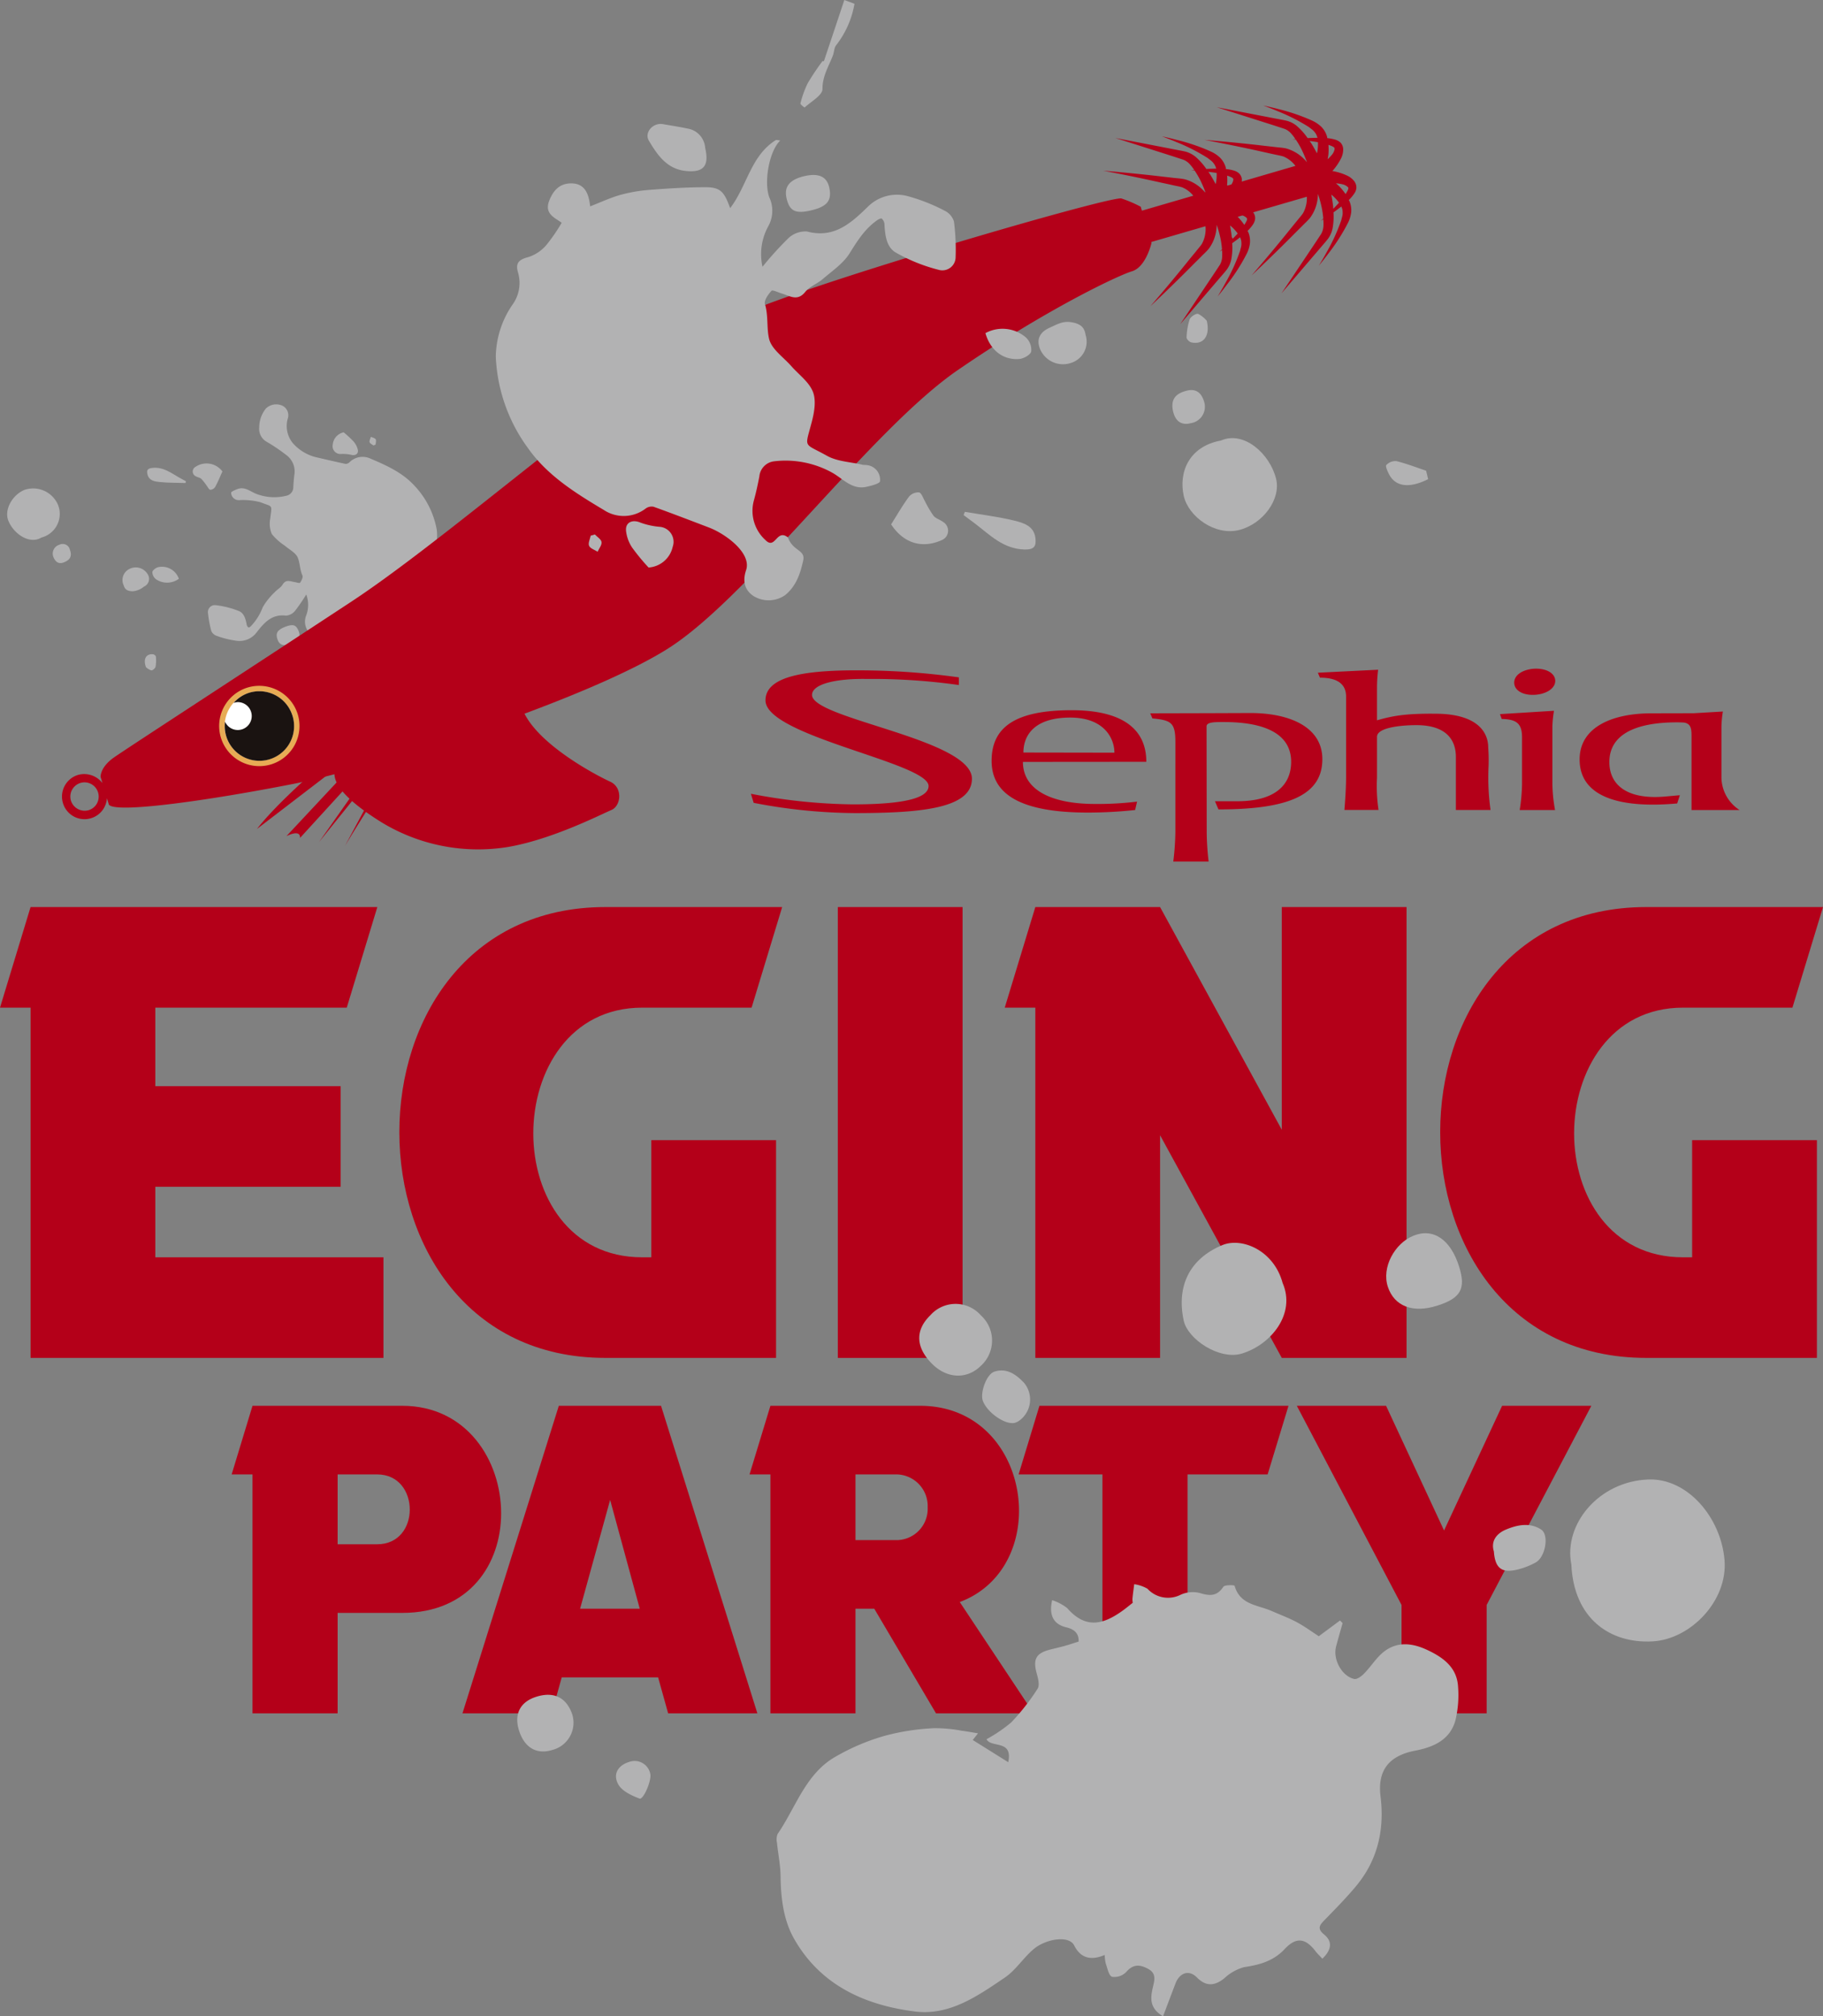 <svg id="sephia_logo" xmlns="http://www.w3.org/2000/svg" xmlns:xlink="http://www.w3.org/1999/xlink" width="312" height="345" viewBox="0 0 312 345">
  <rect x="0" y="0" width="312" height="345" fill="#808080" stroke="none"/>
  <defs>
    <clipPath id="clip-path">
      <rect id="長方形_62" data-name="長方形 62" width="312" height="345" fill="none"/>
    </clipPath>
    <clipPath id="clip-path-3">
      <rect id="長方形_48" data-name="長方形 48" width="73.593" height="45.523" fill="none"/>
    </clipPath>
    <clipPath id="clip-path-4">
      <rect id="長方形_49" data-name="長方形 49" width="1.577" height="1.555" fill="none"/>
    </clipPath>
    <clipPath id="clip-path-5">
      <rect id="長方形_50" data-name="長方形 50" width="1.283" height="2.344" fill="none"/>
    </clipPath>
    <clipPath id="clip-path-6">
      <rect id="長方形_51" data-name="長方形 51" width="1.387" height="2.021" fill="none"/>
    </clipPath>
    <clipPath id="clip-path-7">
      <rect id="長方形_52" data-name="長方形 52" width="1.034" height="1.673" fill="none"/>
    </clipPath>
    <clipPath id="clip-path-8">
      <rect id="長方形_53" data-name="長方形 53" width="1.289" height="2.338" fill="none"/>
    </clipPath>
    <clipPath id="clip-path-9">
      <rect id="長方形_54" data-name="長方形 54" width="0.012" height="0.018" fill="none"/>
    </clipPath>
    <clipPath id="clip-path-10">
      <rect id="長方形_55" data-name="長方形 55" width="0.006" height="0.02" fill="none"/>
    </clipPath>
    <clipPath id="clip-path-11">
      <rect id="長方形_56" data-name="長方形 56" width="0.006" height="0.024" fill="none"/>
    </clipPath>
    <clipPath id="clip-path-12">
      <rect id="長方形_58" data-name="長方形 58" width="206.655" height="133.985" fill="none"/>
    </clipPath>
    <clipPath id="clip-path-13">
      <rect id="長方形_59" data-name="長方形 59" width="159.573" height="102.707" fill="none"/>
    </clipPath>
    <clipPath id="clip-path-14">
      <rect id="長方形_60" data-name="長方形 60" width="45.426" height="40.948" fill="none"/>
    </clipPath>
  </defs>
  <g id="グループ_70" data-name="グループ 70" clip-path="url(#clip-path)">
    <g id="グループ_69" data-name="グループ 69">
      <g id="グループ_68" data-name="グループ 68" clip-path="url(#clip-path)">
        <g id="グループ_34" data-name="グループ 34" transform="translate(1.226 69.187)" style="mix-blend-mode: multiply;isolation: isolate">
          <g id="グループ_33" data-name="グループ 33">
            <g id="グループ_32" data-name="グループ 32" clip-path="url(#clip-path-3)">
              <path id="パス_204" data-name="パス 204" d="M52.8,68.539c.591.342,1.641.544,1.361,1.753a2.064,2.064,0,0,1-1.569,1.789c-1.3.26-1.808-.6-2.1-1.757-.9.5-1.681,1.007-2.523,1.373a13.836,13.836,0,0,1-2.509.789c-1.6.344-3.2.67-4.826.9-1.309.184-1.712-.128-2.441-1.535-1.217,2.127-1.18,4.829-3.177,6.5-.076.058-.232.022-.409.032a5.977,5.977,0,0,0,.271-5.129,2.808,2.808,0,0,1-.249-2.524,5.137,5.137,0,0,0,.03-3.63,30.8,30.8,0,0,1-1.934,2.818,2.182,2.182,0,0,1-1.561.8c-2.453-.3-3.756,1.279-5.03,2.908a3.66,3.66,0,0,1-3.383,1.4,16.088,16.088,0,0,1-3.373-.825,1.586,1.586,0,0,1-.968-.831,18.869,18.869,0,0,1-.573-3.116,1.175,1.175,0,0,1,1.335-1.317,15.175,15.175,0,0,1,3.962,1c.914.374,1.16,1.427,1.343,2.384a.754.754,0,0,0,.3.428c.06.038.273-.1.381-.2A9.453,9.453,0,0,0,27.2,69.3a11.351,11.351,0,0,1,2.046-2.574c.421-.476,1.054-.793,1.365-1.317.577-.967,1.317-.534,2.046-.43.323.046.85.236.934.114.247-.354.553-.939.413-1.241-.447-.985-.421-2.1-.782-3.012-.337-.867-1.473-1.423-2.261-2.107a9.467,9.467,0,0,1-2.2-1.977,4.522,4.522,0,0,1-.273-2.618c.3-2.526.535-1.945-1.73-2.838a11.983,11.983,0,0,0-3.227-.356c-.134-.012-.267.028-.4.018A1.3,1.3,0,0,1,21.8,49.7c-.01-.2.7-.49,1.12-.646,1.235-.456,2.166.442,3.2.837a8.531,8.531,0,0,0,5.189.3,1.482,1.482,0,0,0,1.132-1.505c.042-.718.094-1.435.192-2.141a3.482,3.482,0,0,0-1.465-3.356,29.9,29.9,0,0,0-3.247-2.193,2.531,2.531,0,0,1-1.309-2.5,5.115,5.115,0,0,1,1.16-3.24,2.559,2.559,0,0,1,2.772-.468,1.809,1.809,0,0,1,.958,2.183,4.618,4.618,0,0,0,.888,4.271,7.8,7.8,0,0,0,3.88,2.36c1.7.39,3.389.793,5.091,1.151a.9.9,0,0,0,.671-.254,3.189,3.189,0,0,1,3.656-.626c2.67,1.129,5.365,2.34,7.383,4.507a14.739,14.739,0,0,1,3.92,7.639,8.33,8.33,0,0,1-.874,4.809,3.265,3.265,0,0,0-.072,2.838c.383.849.012,1.163-.76,1.489a3.5,3.5,0,0,0-1.4,1.249,15.845,15.845,0,0,0-1.08,2.137" transform="translate(16.532 -34.57)" fill="#b2b2b3" fill-rule="evenodd"/>
              <path id="パス_205" data-name="パス 205" d="M6.476,50.179c-2.012,1.235-4.764-.618-5.664-2.9-.734-1.847.659-4.4,2.8-5.27A4.631,4.631,0,0,1,9.28,44.5a4.172,4.172,0,0,1-2.8,5.676" transform="translate(-0.614 -27.388)" fill="#b2b2b3" fill-rule="evenodd"/>
              <path id="パス_206" data-name="パス 206" d="M29.621,56.822c-.6-1.551-.144-2.2,1.387-2.262,1.706-.068,2.7,1.049,3.624,2.2.539.678-.138,1.665-1.028,1.629-.73-.026-1.465-.036-2.2-.088a1.867,1.867,0,0,1-1.784-1.479" transform="translate(28.019 -14.556)" fill="#b2b2b3" fill-rule="evenodd"/>
              <path id="パス_207" data-name="パス 207" d="M10.7,51.58a2.1,2.1,0,0,1,.982-2.81,2.362,2.362,0,0,1,3.088.851,1.443,1.443,0,0,1-.613,2.173,3.347,3.347,0,0,1-1.94.793c-.786-.02-1.3-.232-1.517-1.007" transform="translate(9.246 -20.606)" fill="#b2b2b3" fill-rule="evenodd"/>
              <path id="パス_208" data-name="パス 208" d="M21.607,40.993c-.415.909-.772,1.8-1.231,2.634a1.084,1.084,0,0,1-.834.508c-.23-.02-.427-.456-.629-.714a9.781,9.781,0,0,0-.922-1.163c-.234-.218-.625-.26-.916-.43a.9.9,0,0,1-.1-1.607,3.374,3.374,0,0,1,4.63.773" transform="translate(15.233 -29.511)" fill="#b2b2b3" fill-rule="evenodd"/>
              <path id="パス_209" data-name="パス 209" d="M30.409,36.962a18.691,18.691,0,0,1,1.683,1.557,3.329,3.329,0,0,1,.732,1.409c.162.743-.445,1.081-1.188.869a6.864,6.864,0,0,0-1.679-.132,1.331,1.331,0,0,1-1.421-1.6,2.362,2.362,0,0,1,1.872-2.105" transform="translate(27.186 -32.175)" fill="#b2b2b3" fill-rule="evenodd"/>
              <path id="パス_210" data-name="パス 210" d="M19.187,42.6c-1.479-.048-2.968-.022-4.437-.172-.84-.088-1.818-.226-2.076-1.317-.162-.672-.026-1,.822-1.095,1.876-.208,3.207.857,4.66,1.681.363.206.734.4,1.1.6-.022.1-.046.2-.068.3" transform="translate(11.338 -29.139)" fill="#b2b2b3" fill-rule="evenodd"/>
              <path id="パス_211" data-name="パス 211" d="M25.168,53.734c1.365-.538,1.924-.346,2.343.789.351.955-.058,1.633-1.273,2.105-1.231.478-2.006.26-2.351-.668-.409-1.109-.068-1.7,1.281-2.225" transform="translate(22.401 -15.668)" fill="#b2b2b3" fill-rule="evenodd"/>
              <path id="パス_212" data-name="パス 212" d="M17.6,50.516a3.384,3.384,0,0,1-3.864.114,1.6,1.6,0,0,1-.673-1.251c.032-.332.627-.773,1.036-.857a3.046,3.046,0,0,1,3.5,1.993" transform="translate(11.784 -20.67)" fill="#b2b2b3" fill-rule="evenodd"/>
              <path id="パス_213" data-name="パス 213" d="M7.475,47.533c.393,1.057.04,1.733-1.132,2.151-.782.282-1.387-.082-1.74-1.047a1.584,1.584,0,0,1,1.062-2,1.264,1.264,0,0,1,1.81.893" transform="translate(3.27 -22.616)" fill="#b2b2b3" fill-rule="evenodd"/>
              <path id="パス_214" data-name="パス 214" d="M12.621,58.158c-.547-1.443.066-2.328,1.2-2.219.186.016.481.248.491.4a6.1,6.1,0,0,1-.058,1.749c-.062.264-.543.662-.734.612a2.635,2.635,0,0,1-.894-.54" transform="translate(11.141 -13.182)" fill="#b2b2b3" fill-rule="evenodd"/>
              <path id="パス_215" data-name="パス 215" d="M32.374,38.831c-.238-.188-.607-.342-.677-.582s.14-.594.228-.9c.287.134.683.192.82.414s0,.6-.018.909c-.116.052-.236.108-.353.16" transform="translate(30.326 -31.788)" fill="#b2b2b3" fill-rule="evenodd"/>
            </g>
          </g>
        </g>
        <g id="グループ_37" data-name="グループ 37" transform="translate(210.997 37.903)" style="mix-blend-mode: multiply;isolation: isolate">
          <g id="グループ_36" data-name="グループ 36">
            <g id="グループ_35" data-name="グループ 35" clip-path="url(#clip-path-4)">
              <path id="パス_216" data-name="パス 216" d="M106.5,18.939l-.782.242c.018.012.036.032.058.048a9.347,9.347,0,0,1,1.062,1.265,5.215,5.215,0,0,0,.381-.668,1.073,1.073,0,0,0,.074-.362c-.018-.016-.084-.126-.114-.162a1.856,1.856,0,0,0-.679-.362" transform="translate(-105.717 -18.939)" fill="#b40019"/>
            </g>
          </g>
        </g>
        <g id="グループ_40" data-name="グループ 40" transform="translate(209.762 39.595)" style="mix-blend-mode: multiply;isolation: isolate">
          <g id="グループ_39" data-name="グループ 39">
            <g id="グループ_38" data-name="グループ 38" clip-path="url(#clip-path-5)">
              <path id="パス_217" data-name="パス 217" d="M105.1,19.784c.1.522.218,1.121.319,1.867.018.15.028.326.034.476.307-.326.613-.646.93-1.027a6.352,6.352,0,0,0-1.243-1.277c-.014-.018-.03-.02-.04-.04" transform="translate(-105.098 -19.784)" fill="#b40019"/>
            </g>
          </g>
        </g>
        <g id="グループ_43" data-name="グループ 43" transform="translate(206.011 30.771)" style="mix-blend-mode: multiply;isolation: isolate">
          <g id="グループ_42" data-name="グループ 42">
            <g id="グループ_41" data-name="グループ 41" clip-path="url(#clip-path-6)">
              <path id="パス_218" data-name="パス 218" d="M103.488,15.757c.413.634.719,1.173.968,1.639,0-.026.01-.032.014-.062a6.564,6.564,0,0,0,.12-1.783c-.5-.084-.932-.126-1.371-.176.084.128.192.264.269.382" transform="translate(-103.219 -15.375)" fill="#b40019"/>
            </g>
          </g>
        </g>
        <g id="グループ_46" data-name="グループ 46" transform="translate(209.131 31.353)" style="mix-blend-mode: multiply;isolation: isolate">
          <g id="グループ_45" data-name="グループ 45">
            <g id="グループ_44" data-name="グループ 44" clip-path="url(#clip-path-7)">
              <path id="パス_219" data-name="パス 219" d="M105.8,16.155a1.075,1.075,0,0,0-.3-.224,4.437,4.437,0,0,0-.721-.264,9.4,9.4,0,0,1,.01,1.655l0,.016.721-.232a1.89,1.89,0,0,0,.3-.759c0-.042-.018-.162-.012-.192" transform="translate(-104.781 -15.665)" fill="#b40019"/>
            </g>
          </g>
        </g>
        <g id="グループ_49" data-name="グループ 49" transform="translate(226.469 34.185)" style="mix-blend-mode: multiply;isolation: isolate">
          <g id="グループ_48" data-name="グループ 48">
            <g id="グループ_47" data-name="グループ 47" clip-path="url(#clip-path-8)">
              <path id="パス_220" data-name="パス 220" d="M113.469,17.081c.108.518.224,1.121.321,1.871.02.146.02.312.042.464.3-.318.609-.644.926-1.023a6.568,6.568,0,0,0-1.247-1.283.16.16,0,0,0-.042-.03" transform="translate(-113.469 -17.081)" fill="#b40019"/>
            </g>
          </g>
        </g>
        <g id="グループ_52" data-name="グループ 52" transform="translate(210.153 31.837)" style="mix-blend-mode: multiply;isolation: isolate">
          <g id="グループ_51" data-name="グループ 51">
            <g id="グループ_50" data-name="グループ 50" clip-path="url(#clip-path-9)">
              <path id="パス_221" data-name="パス 221" d="M105.294,15.914l.012.014c-.008-.02-.008-.024-.012-.014" transform="translate(-105.294 -15.908)" fill="#b40019"/>
            </g>
          </g>
        </g>
        <g id="グループ_55" data-name="グループ 55" transform="translate(212.574 38.412)" style="mix-blend-mode: multiply;isolation: isolate">
          <g id="グループ_54" data-name="グループ 54">
            <g id="グループ_53" data-name="グループ 53" clip-path="url(#clip-path-10)">
              <path id="パス_222" data-name="パス 222" d="M106.51,19.193l0,.016c.008.006.01,0,0-.016" transform="translate(-106.508 -19.193)" fill="#b40019"/>
            </g>
          </g>
        </g>
        <g id="グループ_58" data-name="グループ 58" transform="translate(229.281 32.992)" style="mix-blend-mode: multiply;isolation: isolate">
          <g id="グループ_57" data-name="グループ 57">
            <g id="グループ_56" data-name="グループ 56" clip-path="url(#clip-path-11)">
              <path id="パス_223" data-name="パス 223" d="M114.879,16.486v.02c.006.006.006,0,0-.02" transform="translate(-114.877 -16.484)" fill="#b40019"/>
            </g>
          </g>
        </g>
        <path id="パス_224" data-name="パス 224" d="M82.089,81.879a93.452,93.452,0,0,1-17.228-1.753l-.471-1.553a96.291,96.291,0,0,0,17.456,1.815c9.079,0,12.949-1.147,12.949-3.146,0-3.969-27.908-8.522-27.908-14.648,0-4.481,7.946-5.3,18.037-5.119a124.582,124.582,0,0,1,15.059,1.181v1.311a105.881,105.881,0,0,0-15.8-1.039c-5.283-.088-9.329.883-9.329,2.738,0,4.085,27.365,7.549,27.365,14.332,0,5.143-8.969,5.882-20.128,5.882M198.56,61.641c1.94-.11,3.535-1.1,3.491-2.438-.066-1.327-1.617-2.127-3.63-2.027-2.028.15-3.445,1.123-3.393,2.456.058,1.283,1.509,2.127,3.533,2.009m-2.193,15.214a31.628,31.628,0,0,1-.4,4.5h6.049a26.267,26.267,0,0,1-.455-4.807V67.087a19.472,19.472,0,0,1,.273-2.714l-9.241.572.291.829c2.555.058,3.481.779,3.481,3.16v7.921m29.377-12.062-7.257.016c-6.534,0-12.265,2.278-12.265,7.891,0,6.258,6.538,8.448,16.7,7.531l.455-1.411-2.539.228c-6.375.558-9.524-1.9-9.524-5.91,0-4.617,4.309-6.787,11.578-6.787.479,0,.864.018,1.174.038,1.345.192,1.309,1.269,1.309,2.71V81.36h8.233a6.72,6.72,0,0,1-3.112-5.74V67.087a18.42,18.42,0,0,1,.247-2.588Zm-83.116-.008-9.892.024.373.871c3.2.312,3.93.7,3.93,4.043V85.1a45.718,45.718,0,0,1-.361,5.079h6.053A46.18,46.18,0,0,1,142.4,85.1l-.026-18.056c0-.759,1.439-.742,2.976-.742,7.267,0,11.5,2.171,11.5,6.8,0,4-2.81,6.749-9.2,6.749h-3.838l.6,1.4c11.744,0,17.779-2.342,17.779-8.594,0-5.616-5.774-7.9-12.312-7.9Zm-23.579.751c5.85,0,7.554,3.606,7.554,6.006l-15.572-.026c0-2.944,1.868-5.98,8.017-5.98m-8.1,7.585,21.116-.018c0-5.782-4.337-8.828-12.778-8.828-9.732,0-13.7,2.958-13.7,8.664,0,5.756,5.044,8.852,16.478,8.852a76.43,76.43,0,0,0,8.085-.438l.335-1.437a55.737,55.737,0,0,1-7.231.4c-7.335,0-12.307-2.346-12.307-7.2m60.6-4.293c0-1.563,4.008-1.991,6.744-1.991,5.046,0,6.756,2.456,6.756,5.452v9.068h5.934a39.986,39.986,0,0,1-.335-7.569,28.613,28.613,0,0,0-.064-3.1c0-3.022-2.337-5.77-8.926-5.806-5.361-.056-7.477.386-10.109,1.125V60.56a26.061,26.061,0,0,1,.192-3.212l-10.315.512.361.849c3.223,0,4.471,1.271,4.471,3.242V75.681c0,2.44-.289,5.662-.289,5.662h5.844a27.5,27.5,0,0,1-.263-5.542Z" transform="translate(64.124 57.245)" fill="#b40019"/>
        <path id="パス_225" data-name="パス 225" d="M58.3,125.41H26.583v12.07H65.626v17.212H5.231V94.761H0L5.231,77.55H64.578L59.347,94.761H26.583V108.2H58.3Z" transform="translate(0 77.654)" fill="#b40019"/>
        <path id="パス_226" data-name="パス 226" d="M99.762,77.549,94.531,94.761H75.8c-12.352,0-18.631,10.813-18.631,21.518,0,10.6,6.175,21.2,18.631,21.2h1.569V117.432H98.718v37.259H69.513c-23.547,0-35.269-19.311-35.269-38.624S45.966,77.549,69.513,77.549Z" transform="translate(34.102 77.653)" fill="#b40019"/>
        <rect id="長方形_57" data-name="長方形 57" width="21.352" height="77.142" transform="translate(143.389 155.204)" fill="#b40019"/>
        <path id="パス_227" data-name="パス 227" d="M154.925,77.549v77.142H133.573l-20.831-38.1v38.1H91.392V94.761H86.157l5.235-17.212h21.35l20.831,38.1v-38.1Z" transform="translate(85.801 77.654)" fill="#b40019"/>
        <path id="パス_228" data-name="パス 228" d="M189.014,77.549l-5.233,17.212H165.048c-12.352,0-18.631,10.813-18.631,21.518,0,10.6,6.175,21.2,18.631,21.2h1.569V117.432h21.354v37.259H158.765c-23.547,0-35.269-19.311-35.269-38.624s11.722-38.518,35.269-38.518Z" transform="translate(122.986 77.653)" fill="#b40019"/>
        <path id="パス_229" data-name="パス 229" d="M65.985,138.586c0,8.594-5.355,17.039-16.917,17.039H38v17.186H23.433V131.93H19.864l3.569-11.742H49.068c10.991,0,16.917,9.306,16.917,18.4M38,143.882h6.778c3.716,0,5.57-2.932,5.57-5.938s-1.854-6.014-5.57-6.014H38Z" transform="translate(19.782 120.35)" fill="#b40019"/>
        <path id="パス_230" data-name="パス 230" d="M73.641,120.188l16.488,52.623H74.856l-1.716-6.158H56.646l-1.714,6.158H39.657l16.49-52.623ZM59.789,154.909H70l-5.07-18.615Z" transform="translate(39.493 120.35)" fill="#b40019"/>
        <path id="パス_231" data-name="パス 231" d="M110.393,138.159c0,6.586-3.281,13.029-10.139,15.607L112.9,172.81H96.189l-10.568-17.9H82.407v17.9H67.846V131.929H64.273l3.573-11.74H93.473c11,0,16.921,9.09,16.921,17.97m-27.986,5.009h6.786a5.358,5.358,0,0,0,5.566-5.586,5.416,5.416,0,0,0-5.566-5.654H82.407Z" transform="translate(64.007 120.351)" fill="#b40019"/>
        <path id="パス_232" data-name="パス 232" d="M129.966,131.93H116.258v40.881H101.692V131.93H87.346l3.567-11.742h42.624Z" transform="translate(86.985 120.35)" fill="#b40019"/>
        <path id="パス_233" data-name="パス 233" d="M146.334,120.188h15.274l-17.919,34.079v18.544H129.123V154.267L111.2,120.188h15.276l9.925,21.334Z" transform="translate(110.745 120.35)" fill="#b40019"/>
        <g id="グループ_61" data-name="グループ 61" transform="translate(88.526 211.015)" style="mix-blend-mode: multiply;isolation: isolate">
          <g id="グループ_60" data-name="グループ 60">
            <g id="グループ_59" data-name="グループ 59" clip-path="url(#clip-path-12)">
              <path id="パス_234" data-name="パス 234" d="M159.985,199.519c-.471-.512-.848-.867-1.16-1.271-1.73-2.268-3.325-2.474-5.275-.382-1.926,2.063-4.283,2.706-6.936,3.1a8.089,8.089,0,0,0-3.411,1.917c-1.681,1.333-3.13,1.413-4.69-.16-1.331-1.347-2.948-.831-3.672,1.073-.685,1.805-1.367,3.612-2.116,5.588-2.343-1.395-2.158-3.122-1.76-4.887.281-1.259.719-2.458-.864-3.276-1.427-.743-2.519-.755-3.682.58a2.808,2.808,0,0,1-2.421.819c-.567-.212-.786-1.463-1.08-2.282a7.034,7.034,0,0,1-.176-1.451c-2.152.9-4.03.734-5.221-1.631-.9-1.779-4.788-1.125-6.854.556-1.8,1.471-3.092,3.626-4.986,4.917-4.656,3.162-9.5,6.586-15.46,5.824-8.62-1.1-16.214-4.555-20.693-12.536-1.778-3.174-2.217-6.925-2.261-10.645-.024-1.907-.427-3.807-.615-5.716a2.466,2.466,0,0,1,.116-1.483c3.01-4.381,4.654-9.875,9.345-12.879a36.707,36.707,0,0,1,9.147-3.953,39.266,39.266,0,0,1,8.3-1.259,24.641,24.641,0,0,1,4.77.444c.854.1,1.7.27,2.726.436-.239.31-.513.648-.9,1.141,1.866,1.163,3.818,2.382,6.079,3.8.822-3.941-2.92-2.38-3.724-3.935a25.008,25.008,0,0,0,4.249-2.892,37.628,37.628,0,0,0,4.5-5.754c.377-.574.092-1.713-.134-2.526-.7-2.52-.178-3.544,2.325-4.177.828-.212,1.653-.394,2.475-.622.75-.212,1.495-.466,2.353-.736.05-1.275-.575-2.067-2.1-2.432-2.148-.514-3.032-2-2.431-4.653a8.413,8.413,0,0,1,2.571,1.355c3.207,3.68,6.269,2.82,9.706.284.475-.356.934-.73,1.521-1.193a3.236,3.236,0,0,1-.054-.714c.078-.821.2-1.641.3-2.464a6.348,6.348,0,0,1,2.261.771,4.782,4.782,0,0,0,5.7,1.027,4.994,4.994,0,0,1,3.223-.3c1.691.514,2.958.628,4.066-1.049.236-.358,1.9-.312,1.93-.182.914,3.288,3.992,3.274,6.357,4.323,1.415.63,2.874,1.155,4.229,1.877s2.639,1.669,3.828,2.436c1.315-.979,2.473-1.835,3.626-2.692.15.15.3.3.445.448-.373,1.337-.76,2.666-1.116,4.009-.575,2.173.96,5.061,3.1,5.546.481.108,1.251-.468,1.691-.921,1.209-1.233,2.138-2.8,3.491-3.817,2.283-1.721,4.848-1.389,7.337-.218,2.73,1.281,5.073,2.978,5.259,6.292a18.574,18.574,0,0,1-.433,5.666c-.9,3.42-3.762,4.665-6.91,5.268-4.491.861-6.479,3.374-5.926,7.841.7,5.7-.485,10.881-4.187,15.334-1.679,2.017-3.539,3.9-5.371,5.782-.848.871-1.365,1.459-.092,2.506,1.509,1.229,1.219,2.67-.311,4.139" transform="translate(-22.202 -75.395)" fill="#b2b2b3" fill-rule="evenodd"/>
              <path id="パス_235" data-name="パス 235" d="M134.838,141.025c-1.361-6.825,4.656-14.206,13.169-14.534,6.664-.258,12.416,6.43,13.047,13.755.6,6.973-5.782,13.581-12.3,13.947-7.253.406-13.5-3.853-13.915-13.169" transform="translate(45.564 -84.36)" fill="#b2b2b3" fill-rule="evenodd"/>
              <path id="パス_236" data-name="パス 236" d="M118.6,113.125c2.3,5.286-1.966,10.541-6.952,12.08-3.828,1.177-9.291-2.426-9.977-5.648-1.257-5.894,1-10.571,6.6-12.9,3.359-1.4,8.83.893,10.331,6.472" transform="translate(12.388 -104.621)" fill="#b2b2b3" fill-rule="evenodd"/>
              <path id="パス_237" data-name="パス 237" d="M127.582,117.832c-4.169,1.323-7.329.094-8.431-3.222-1.114-3.366,1.2-7.427,4.3-8.718,3.487-1.453,6.447.642,7.894,5.254,1.192,3.8.285,5.406-3.76,6.686" transform="translate(29.851 -105.437)" fill="#b2b2b3" fill-rule="evenodd"/>
              <path id="パス_238" data-name="パス 238" d="M80.743,113.4a5.763,5.763,0,0,1,8.616.022,5.83,5.83,0,0,1,.006,8.656c-2.421,2.38-5.876,2.2-8.443-.442-2.73-2.816-2.8-5.684-.18-8.236" transform="translate(-10.025 -99.388)" fill="#b2b2b3" fill-rule="evenodd"/>
              <path id="パス_239" data-name="パス 239" d="M47.612,145.233c3.042-.953,5.143.15,6.135,2.95a4.813,4.813,0,0,1-3.425,6.16c-2.7.831-4.784-.454-5.688-3.408-.844-2.77.242-4.845,2.978-5.7" transform="translate(-44.355 -65.923)" fill="#b2b2b3" fill-rule="evenodd"/>
              <path id="パス_240" data-name="パス 240" d="M91.429,119.328a4.456,4.456,0,0,1-.844,6.416,2.378,2.378,0,0,1-.778.384c-1.617.394-4.688-1.721-5.459-3.741-.517-1.349.589-4.569,1.972-5.019,1.98-.64,3.589.32,5.109,1.959" transform="translate(-4.656 -93.689)" fill="#b2b2b3" fill-rule="evenodd"/>
              <path id="パス_241" data-name="パス 241" d="M128.176,134.908c-.539-1.731.407-3.04,2.038-3.731,1.962-.829,4.149-1.275,6.057-.014,1.4.927.721,4.713-.932,5.626a12.608,12.608,0,0,1-3.257,1.247c-2.589.6-3.7-.286-3.906-3.128" transform="translate(38.969 -80.462)" fill="#b2b2b3" fill-rule="evenodd"/>
              <path id="パス_242" data-name="パス 242" d="M55.109,150.7a2.729,2.729,0,0,1,3.575,2.017c.3,1.073-1.168,4.527-1.836,4.265-1.335-.514-2.938-1.245-3.6-2.376-1.042-1.781-.068-3.332,1.866-3.907" transform="translate(-35.926 -60.253)" fill="#b2b2b3" fill-rule="evenodd"/>
            </g>
          </g>
        </g>
        <path id="パス_243" data-name="パス 243" d="M226.567,22.089a3.339,3.339,0,0,0-1.327-1.079,9.708,9.708,0,0,0-2.443-.761.168.168,0,0,1-.058-.01c.012-.01.018-.028.036-.042a9.862,9.862,0,0,0,1.445-2.121,3.306,3.306,0,0,0,.365-1.677,1.726,1.726,0,0,0-.463-1.035,2.385,2.385,0,0,0-.824-.474,7.212,7.212,0,0,0-1.427-.282c-.03-.1-.02-.194-.058-.3a3.871,3.871,0,0,0-.978-1.647,5.612,5.612,0,0,0-1.513-1.027,32.849,32.849,0,0,0-5.764-1.981c-1.6-.414-2.664-.634-2.664-.634s1.03.37,2.535,1a33.237,33.237,0,0,1,5.267,2.68l.579.444a2.81,2.81,0,0,1,.481.5,2.334,2.334,0,0,1,.425.915c-.607-.006-1.164.02-1.681.042a10.551,10.551,0,0,0-1.609-1.855,4.359,4.359,0,0,0-1.912-1.093c-.677-.166-1.271-.254-1.918-.384-5.06-.977-10.119-1.949-10.119-1.949s4.916,1.561,9.84,3.128l1.8.588a2.964,2.964,0,0,1,1.186.885,7.4,7.4,0,0,1,.637.843c-.3.032-.5.06-.5.06s.218,0,.571.03a15.809,15.809,0,0,1,.954,1.615,23.459,23.459,0,0,1,.962,2.258c-.15-.164-.271-.32-.449-.49a6.857,6.857,0,0,0-3.155-1.871c-.713-.146-1.241-.156-1.888-.24-.625-.072-1.257-.142-1.9-.214-5.06-.6-10.139-1-10.139-1s4.986.925,9.951,2.041c.621.138,1.247.284,1.856.412.581.134,1.287.248,1.728.4a5.028,5.028,0,0,1,2.022,1.593l-9.2,2.686a2.113,2.113,0,0,0,.036-.34,1.685,1.685,0,0,0-.471-1.049,2.351,2.351,0,0,0-.818-.47,6.71,6.71,0,0,0-1.433-.282c-.026-.1-.02-.2-.052-.3a3.9,3.9,0,0,0-.978-1.661,5.6,5.6,0,0,0-1.519-1.021,33.013,33.013,0,0,0-5.764-1.981c-1.593-.42-2.658-.638-2.658-.638s1.024.372,2.537,1a32.944,32.944,0,0,1,5.263,2.686l.577.444a2.341,2.341,0,0,1,.481.494,2.224,2.224,0,0,1,.429.913c-.607,0-1.166.022-1.677.048a10.878,10.878,0,0,0-1.6-1.859,4.582,4.582,0,0,0-1.924-1.1c-.677-.164-1.265-.254-1.912-.382-5.07-.985-10.129-1.955-10.129-1.955s4.928,1.563,9.848,3.132l1.8.59a2.986,2.986,0,0,1,1.19.887,7.816,7.816,0,0,1,.641.845c-.315.036-.511.052-.511.052l.575.04a15.86,15.86,0,0,1,.956,1.615c.429.875.715,1.6.906,2.1l-.068.014c-.12-.12-.208-.224-.331-.348a6.821,6.821,0,0,0-3.151-1.871c-.713-.146-1.239-.158-1.886-.236-.629-.076-1.259-.14-1.9-.216-5.054-.6-10.149-1.011-10.149-1.011s4.994.931,9.959,2.055c.625.132,1.245.262,1.852.4.583.142,1.291.244,1.732.406a4.72,4.72,0,0,1,1.858,1.417l-8.788,2.562-.2-.678a21.6,21.6,0,0,0-3.3-1.411c-1.591-.49-46.488,12.52-62.191,18.679S73.747,81.479,54.866,93.9s-38.2,24.969-40.63,26.662-2.313,3.344-2.313,3.344l.317,1.059a3.936,3.936,0,0,0-4.175-1.4,3.866,3.866,0,0,0-2.587,4.813,3.845,3.845,0,0,0,4.8,2.6,3.818,3.818,0,0,0,2.287-1.869,3.907,3.907,0,0,0,.445-1.555l.329,1.1c1.194,1.573,17.542-.8,31.393-3.516,1.982-.388,4.439-.965,7.213-1.687.06,1.741,1.784,4.287,7.9,8.125A31.8,31.8,0,0,0,81.621,135.9c7.636-1.3,16.053-5.636,17.713-6.324s2.022-3.851-.208-4.861c-2.022-.919-11.768-5.948-14.652-11.626,9.824-3.658,18.927-7.6,24.479-11.093,13.965-8.772,34.72-37.423,49.679-47.7s27.373-16.175,29.8-16.9,3.355-4.867,3.355-4.867l-.044-.146,9.279-2.7c0,.1.016.18.02.276a5.306,5.306,0,0,1-.627,2.728c-.243.392-.732.919-1.092,1.395-.4.476-.8.971-1.206,1.467-3.189,3.985-6.52,7.819-6.52,7.819s3.732-3.494,7.313-7.125q.683-.675,1.349-1.341c.453-.472.86-.807,1.335-1.375A6.865,6.865,0,0,0,202.9,30.1c.03-.242.034-.442.046-.662a21.926,21.926,0,0,1,.647,2.356,13.718,13.718,0,0,1,.253,1.865c-.259.236-.425.38-.425.38s.17-.1.435-.27a8.18,8.18,0,0,1,.022,1.061,3.093,3.093,0,0,1-.379,1.435l-1.046,1.581c-2.876,4.3-5.756,8.6-5.756,8.6s3.353-3.927,6.71-7.849c.423-.5.836-.947,1.265-1.5a4.474,4.474,0,0,0,.818-2.053,10.317,10.317,0,0,0,.1-2.456c.429-.3.878-.632,1.349-1.011a2.324,2.324,0,0,1,.23.983,2.36,2.36,0,0,1-.064.686l-.184.708a32.15,32.15,0,0,1-2.457,5.388c-.788,1.433-1.361,2.36-1.361,2.36s.7-.835,1.687-2.157a32.335,32.335,0,0,0,3.283-5.145,5.5,5.5,0,0,0,.549-1.751,3.929,3.929,0,0,0-.259-1.905c-.04-.1-.1-.166-.14-.26a7.279,7.279,0,0,0,.942-1.123,2.306,2.306,0,0,0,.347-.877,1.649,1.649,0,0,0-.279-1.113.6.6,0,0,1-.062-.062l9.2-2.672c-.008.016,0,.028,0,.05a5.318,5.318,0,0,1-.625,2.714c-.245.4-.73.925-1.094,1.395-.4.484-.8.979-1.2,1.475-3.191,3.973-6.532,7.823-6.532,7.823s3.74-3.5,7.319-7.125c.455-.454.9-.9,1.351-1.347.455-.472.864-.813,1.333-1.375a6.879,6.879,0,0,0,1.305-3.422c.034-.244.03-.444.042-.664a18.757,18.757,0,0,1,.649,2.36,14.549,14.549,0,0,1,.261,1.863l-.425.382s.166-.108.425-.268a7.5,7.5,0,0,1,.03,1.065,3.1,3.1,0,0,1-.383,1.425l-1.046,1.585c-2.87,4.293-5.76,8.6-5.76,8.6s3.361-3.925,6.714-7.847c.427-.508.836-.949,1.257-1.5a4.475,4.475,0,0,0,.826-2.051,10.939,10.939,0,0,0,.11-2.46c.417-.3.866-.63,1.339-1.007a2.149,2.149,0,0,1,.228.977,2.271,2.271,0,0,1-.064.694l-.18.7a31.58,31.58,0,0,1-2.453,5.376c-.792,1.445-1.375,2.374-1.375,2.374s.709-.837,1.693-2.153a33.143,33.143,0,0,0,3.283-5.149,5.8,5.8,0,0,0,.553-1.747,3.9,3.9,0,0,0-.263-1.907,2.315,2.315,0,0,0-.144-.27,6.576,6.576,0,0,0,.942-1.115,2.039,2.039,0,0,0,.355-.883,1.739,1.739,0,0,0-.279-1.107M11.309,128.426A2.406,2.406,0,0,1,9.869,129.6a2.463,2.463,0,0,1-3.02-1.633,2.434,2.434,0,0,1,2.325-3.13,2.437,2.437,0,0,1,2.134,3.588M202.778,22.421a.2.2,0,0,0-.016.056c-.253-.48-.555-1.043-.976-1.705-.078-.118-.182-.268-.269-.4.455.058.9.11,1.415.2a6.989,6.989,0,0,1-.154,1.845m1.93.316a9.05,9.05,0,0,0,.02-1.705,5.252,5.252,0,0,1,.738.284.983.983,0,0,1,.305.242c0,.026.014.152.01.2a1.907,1.907,0,0,1-.323.777l-.752.226,0-.02m.838,9.23c-.006-.15-.01-.334-.028-.492-.088-.769-.192-1.391-.293-1.931.01.022.026.026.042.04a6.984,6.984,0,0,1,1.265,1.345c-.339.384-.665.71-.986,1.039m2.513-3.2a4.184,4.184,0,0,1-.4.682,9.611,9.611,0,0,0-1.07-1.325.353.353,0,0,1-.058-.048l.812-.236a1.878,1.878,0,0,1,.689.382c.046.056.144.24.122.156a.988.988,0,0,1-.092.388m12.057-11.622a.086.086,0,0,0-.02.058c-.257-.488-.559-1.041-.966-1.7-.08-.124-.192-.268-.279-.406.459.062.91.122,1.415.214a7.054,7.054,0,0,1-.15,1.837m1.812,1.067c.042-.242.088-.474.122-.751a10.174,10.174,0,0,0,.016-1.7,4.993,4.993,0,0,1,.736.286.952.952,0,0,1,.3.23c-.006.028.014.158.016.208a2.116,2.116,0,0,1-.341.813,6.835,6.835,0,0,1-.848.915m.962,8.48c-.02-.156-.012-.328-.032-.48-.088-.777-.2-1.4-.3-1.935a.126.126,0,0,1,.046.032,6.9,6.9,0,0,1,1.263,1.343c-.341.386-.657.72-.978,1.041m2.5-3.2a4.73,4.73,0,0,1-.4.68,9.353,9.353,0,0,0-1.074-1.319c-.194-.2-.375-.348-.559-.514a6.82,6.82,0,0,1,1.233.194,2.17,2.17,0,0,1,.778.424c.032.034.09.14.11.162a1,1,0,0,1-.09.372" transform="translate(5.293 9.026)" fill="#b40019"/>
        <path id="パス_244" data-name="パス 244" d="M32.218,63.431a6.874,6.874,0,1,1-8.638-4.473,6.9,6.9,0,0,1,8.638,4.473" transform="translate(18.718 58.709)" fill="#e7ab55"/>
        <path id="パス_245" data-name="パス 245" d="M30.855,63.244A5.936,5.936,0,1,1,23.4,59.384a5.95,5.95,0,0,1,7.455,3.861" transform="translate(19.186 59.18)" fill="#fff"/>
        <path id="パス_246" data-name="パス 246" d="M30.853,63.246a5.937,5.937,0,0,0-7.465-3.867,5.871,5.871,0,0,0-2.6,1.723,2.314,2.314,0,0,1,.709-.144,2.387,2.387,0,1,1-2.175,3.348,5.935,5.935,0,1,0,11.534-1.061" transform="translate(19.189 59.176)" fill="#1a1311"/>
        <g id="グループ_64" data-name="グループ 64" transform="translate(84.847)" style="mix-blend-mode: multiply;isolation: isolate">
          <g id="グループ_63" data-name="グループ 63">
            <g id="グループ_62" data-name="グループ 62" clip-path="url(#clip-path-13)">
              <path id="パス_247" data-name="パス 247" d="M126.058,42.522c-2.914,1.473-5.5,1.505-6.708-.869-.253-.49-.637-1.349-.445-1.553a2.166,2.166,0,0,1,1.716-.666c1.726.424,3.4,1.077,5.089,1.645.116.478.234.961.347,1.443" transform="translate(33.515 39.463)" fill="#b2b2b3" fill-rule="evenodd"/>
              <path id="パス_248" data-name="パス 248" d="M53.792,26.134c-1.044-.809-3-1.469-2.152-3.717.6-1.589,1.6-2.9,3.481-3.016,2.557-.15,3.3,1.621,3.549,3.921,1.846-.716,3.477-1.489,5.189-1.965a26.288,26.288,0,0,1,5.008-.857c3.159-.244,6.321-.444,9.486-.456,2.555,0,3.243.694,4.273,3.586,2.89-3.761,3.521-8.946,7.784-11.622.154-.1.445.02.792.046-1.936,1.857-2.83,7.211-1.862,9.749a5.421,5.421,0,0,1-.178,4.905,9.934,9.934,0,0,0-1,6.951A58.238,58.238,0,0,1,92.6,28.765a4.233,4.233,0,0,1,3.2-1.137c4.624,1.227,7.534-1.457,10.4-4.245a7.05,7.05,0,0,1,6.84-1.8,31.317,31.317,0,0,1,6.251,2.46,3.083,3.083,0,0,1,1.635,1.851,36.6,36.6,0,0,1,.289,6.116,2.267,2.267,0,0,1-2.906,2.171,29.377,29.377,0,0,1-7.329-2.95c-1.647-.955-1.842-3.036-1.946-4.915a1.431,1.431,0,0,0-.465-.9c-.108-.09-.549.116-.776.276-2.11,1.467-3.4,3.546-4.744,5.7-1.1,1.743-2.99,3-4.6,4.393-.926.8-2.223,1.241-2.958,2.165-1.357,1.7-2.66.676-4.032.286-.6-.176-1.567-.674-1.758-.46-.569.614-1.3,1.651-1.116,2.266.6,2,.263,4.121.713,5.972.425,1.751,2.447,3.116,3.786,4.635,1.269,1.447,3.012,2.686,3.694,4.371.595,1.443.267,3.45-.152,5.077C95.39,64.866,95.09,63.7,99.194,66c1.764.989,4.044,1.055,6.091,1.533.249.058.519.014.768.064a2.515,2.515,0,0,1,2.221,2.766c-.036.388-1.479.763-2.315.949-2.5.554-4.036-1.419-5.9-2.44a16.473,16.473,0,0,0-9.866-1.931,2.864,2.864,0,0,0-2.565,2.59c-.265,1.355-.553,2.718-.922,4.051a6.742,6.742,0,0,0,1.93,6.811c1.754,1.811,1.9-1.985,3.884-.42.854,2.392,3.028,2.085,2.609,3.959-.483,2.141-1.13,4.287-3.068,5.894a4.946,4.946,0,0,1-5.433.174c-1.655-1.1-1.846-2.726-1.271-4.435.978-2.914-3.509-6.214-6.385-7.3-3.145-1.2-6.293-2.412-9.458-3.546a1.737,1.737,0,0,0-1.355.314A6.168,6.168,0,0,1,61,75.269c-4.816-2.87-9.672-5.89-12.967-10.575a28.458,28.458,0,0,1-5.515-15.661,16.08,16.08,0,0,1,2.924-8.984,6.314,6.314,0,0,0,.878-5.42c-.511-1.721.279-2.236,1.842-2.648a6.782,6.782,0,0,0,3.006-2.035,30.387,30.387,0,0,0,2.627-3.813" transform="translate(-42.512 11.986)" fill="#b2b2b3" fill-rule="evenodd"/>
              <path id="パス_249" data-name="パス 249" d="M108,37.866c3.9-1.719,8.369,2.27,9.421,6.562.858,3.49-2.245,7.7-6.291,8.744-4.139,1.063-8.736-2.286-9.518-5.846-.872-3.921.8-8.44,6.389-9.46" transform="translate(16.131 37.507)" fill="#b2b2b3" fill-rule="evenodd"/>
              <path id="パス_250" data-name="パス 250" d="M65.386,14.681c.74,3.126-.3,4.253-3.243,3.971-3.289-.316-4.91-2.716-6.373-5.163-.858-1.441.7-3.154,2.389-2.858,1.4.242,2.8.46,4.2.751a3.607,3.607,0,0,1,3.032,3.3" transform="translate(-29.55 10.61)" fill="#b2b2b3" fill-rule="evenodd"/>
              <path id="パス_251" data-name="パス 251" d="M97.107,29.743A3.794,3.794,0,0,1,94.67,34.52a4.258,4.258,0,0,1-5.317-2.274c-.734-1.705-.092-2.982,1.623-3.739,1.188-.528,2.211-1.173,3.658-.937,1.4.228,2.271.722,2.473,2.171" transform="translate(3.838 27.558)" fill="#b2b2b3" fill-rule="evenodd"/>
              <path id="パス_252" data-name="パス 252" d="M76.413,47.582c1.03-1.633,1.95-3.238,3.042-4.719a2.1,2.1,0,0,1,1.732-.757c.435.1.7.987,1.024,1.535a18.7,18.7,0,0,0,1.463,2.472c.389.478,1.128.658,1.643,1.059a1.74,1.74,0,0,1-.24,3.106c-3.353,1.489-6.522.564-8.664-2.7" transform="translate(-8.749 42.142)" fill="#b2b2b3" fill-rule="evenodd"/>
              <path id="パス_253" data-name="パス 253" d="M57.543,52.48a36.128,36.128,0,0,1-2.82-3.422,6.423,6.423,0,0,1-1.038-2.884c-.116-1.467,1.138-1.963,2.507-1.361a12.864,12.864,0,0,0,3.181.7,2.576,2.576,0,0,1,2.3,3.434,4.543,4.543,0,0,1-4.133,3.536" transform="translate(-31.391 44.623)" fill="#b2b2b3" fill-rule="evenodd"/>
              <path id="パス_254" data-name="パス 254" d="M82.837,43.76c2.82.48,5.684.821,8.457,1.5,1.585.388,3.421.907,3.636,3.066.13,1.325-.216,1.915-1.862,1.877-3.65-.088-5.922-2.482-8.492-4.441-.647-.486-1.3-.961-1.946-1.447.072-.184.14-.366.208-.55" transform="translate(-2.559 43.819)" fill="#b2b2b3" fill-rule="evenodd"/>
              <path id="パス_255" data-name="パス 255" d="M72.652,10.48c1.16-3.46,2.317-6.921,3.5-10.479l1.736.644a15.926,15.926,0,0,1-3.149,7.113c-.345.438-.327,1.155-.539,1.715-.717,1.877-1.8,3.526-1.79,5.772,0,1.057-1.95,2.129-3.056,3.148-.016.018-.764-.534-.719-.688a17.4,17.4,0,0,1,1.255-3.474,42.612,42.612,0,0,1,2.527-3.779c.082.008.158.018.232.028" transform="translate(-16.494 0.001)" fill="#b2b2b3" fill-rule="evenodd"/>
              <path id="パス_256" data-name="パス 256" d="M71.773,21c-2.756.664-3.776.16-4.287-2.127-.421-1.919.541-3.112,2.99-3.7,2.483-.594,3.91.032,4.329,1.9.5,2.227-.311,3.276-3.032,3.929" transform="translate(-17.735 14.981)" fill="#b2b2b3" fill-rule="evenodd"/>
              <path id="パス_257" data-name="パス 257" d="M84.5,28.859a6.111,6.111,0,0,1,6.936.741,2.877,2.877,0,0,1,.9,2.408c-.144.574-1.309,1.221-2.064,1.275-2.788.206-4.942-1.527-5.768-4.423" transform="translate(-0.698 28.145)" fill="#b2b2b3" fill-rule="evenodd"/>
              <path id="パス_258" data-name="パス 258" d="M100.65,36.981c-.445-1.977.357-3.1,2.541-3.568,1.473-.308,2.471.49,2.864,2.3a2.846,2.846,0,0,1-2.389,3.306c-1.553.408-2.623-.312-3.016-2.039" transform="translate(15.27 33.393)" fill="#b2b2b3" fill-rule="evenodd"/>
              <path id="パス_259" data-name="パス 259" d="M105.21,28.035c.627,2.714-.687,4.145-2.678,3.676-.321-.076-.8-.562-.782-.833a10.82,10.82,0,0,1,.533-3.116c.172-.45,1.128-1.049,1.459-.915a4.813,4.813,0,0,1,1.469,1.187" transform="translate(16.482 26.866)" fill="#b2b2b3" fill-rule="evenodd"/>
              <path id="パス_260" data-name="パス 260" d="M51.529,45.695c.407.424,1.076.819,1.142,1.291.074.514-.417,1.1-.671,1.661-.507-.326-1.251-.546-1.455-1.007s.158-1.149.269-1.735l.715-.21" transform="translate(-34.57 45.756)" fill="#b2b2b3" fill-rule="evenodd"/>
            </g>
          </g>
        </g>
        <g id="グループ_67" data-name="グループ 67" transform="translate(43.979 103.798)" style="mix-blend-mode: multiply;isolation: isolate">
          <g id="グループ_66" data-name="グループ 66">
            <g id="グループ_65" data-name="グループ 65" clip-path="url(#clip-path-14)">
              <path id="パス_261" data-name="パス 261" d="M65.124,52.248A286.849,286.849,0,0,0,34.517,75.234L46.456,67.9S28.142,82.021,22.035,89.906L43.86,73.179,27.073,91.139s2.417-1.289,2.333.3L45.68,73.629,32.659,92.141l14.4-17.864L37.094,92.812s18.574-31.171,29.477-38.63c0,0,2.764-3.448-1.447-1.933" transform="translate(-22.035 -51.864)" fill="#b40019"/>
            </g>
          </g>
        </g>
      </g>
    </g>
  </g>
</svg>
